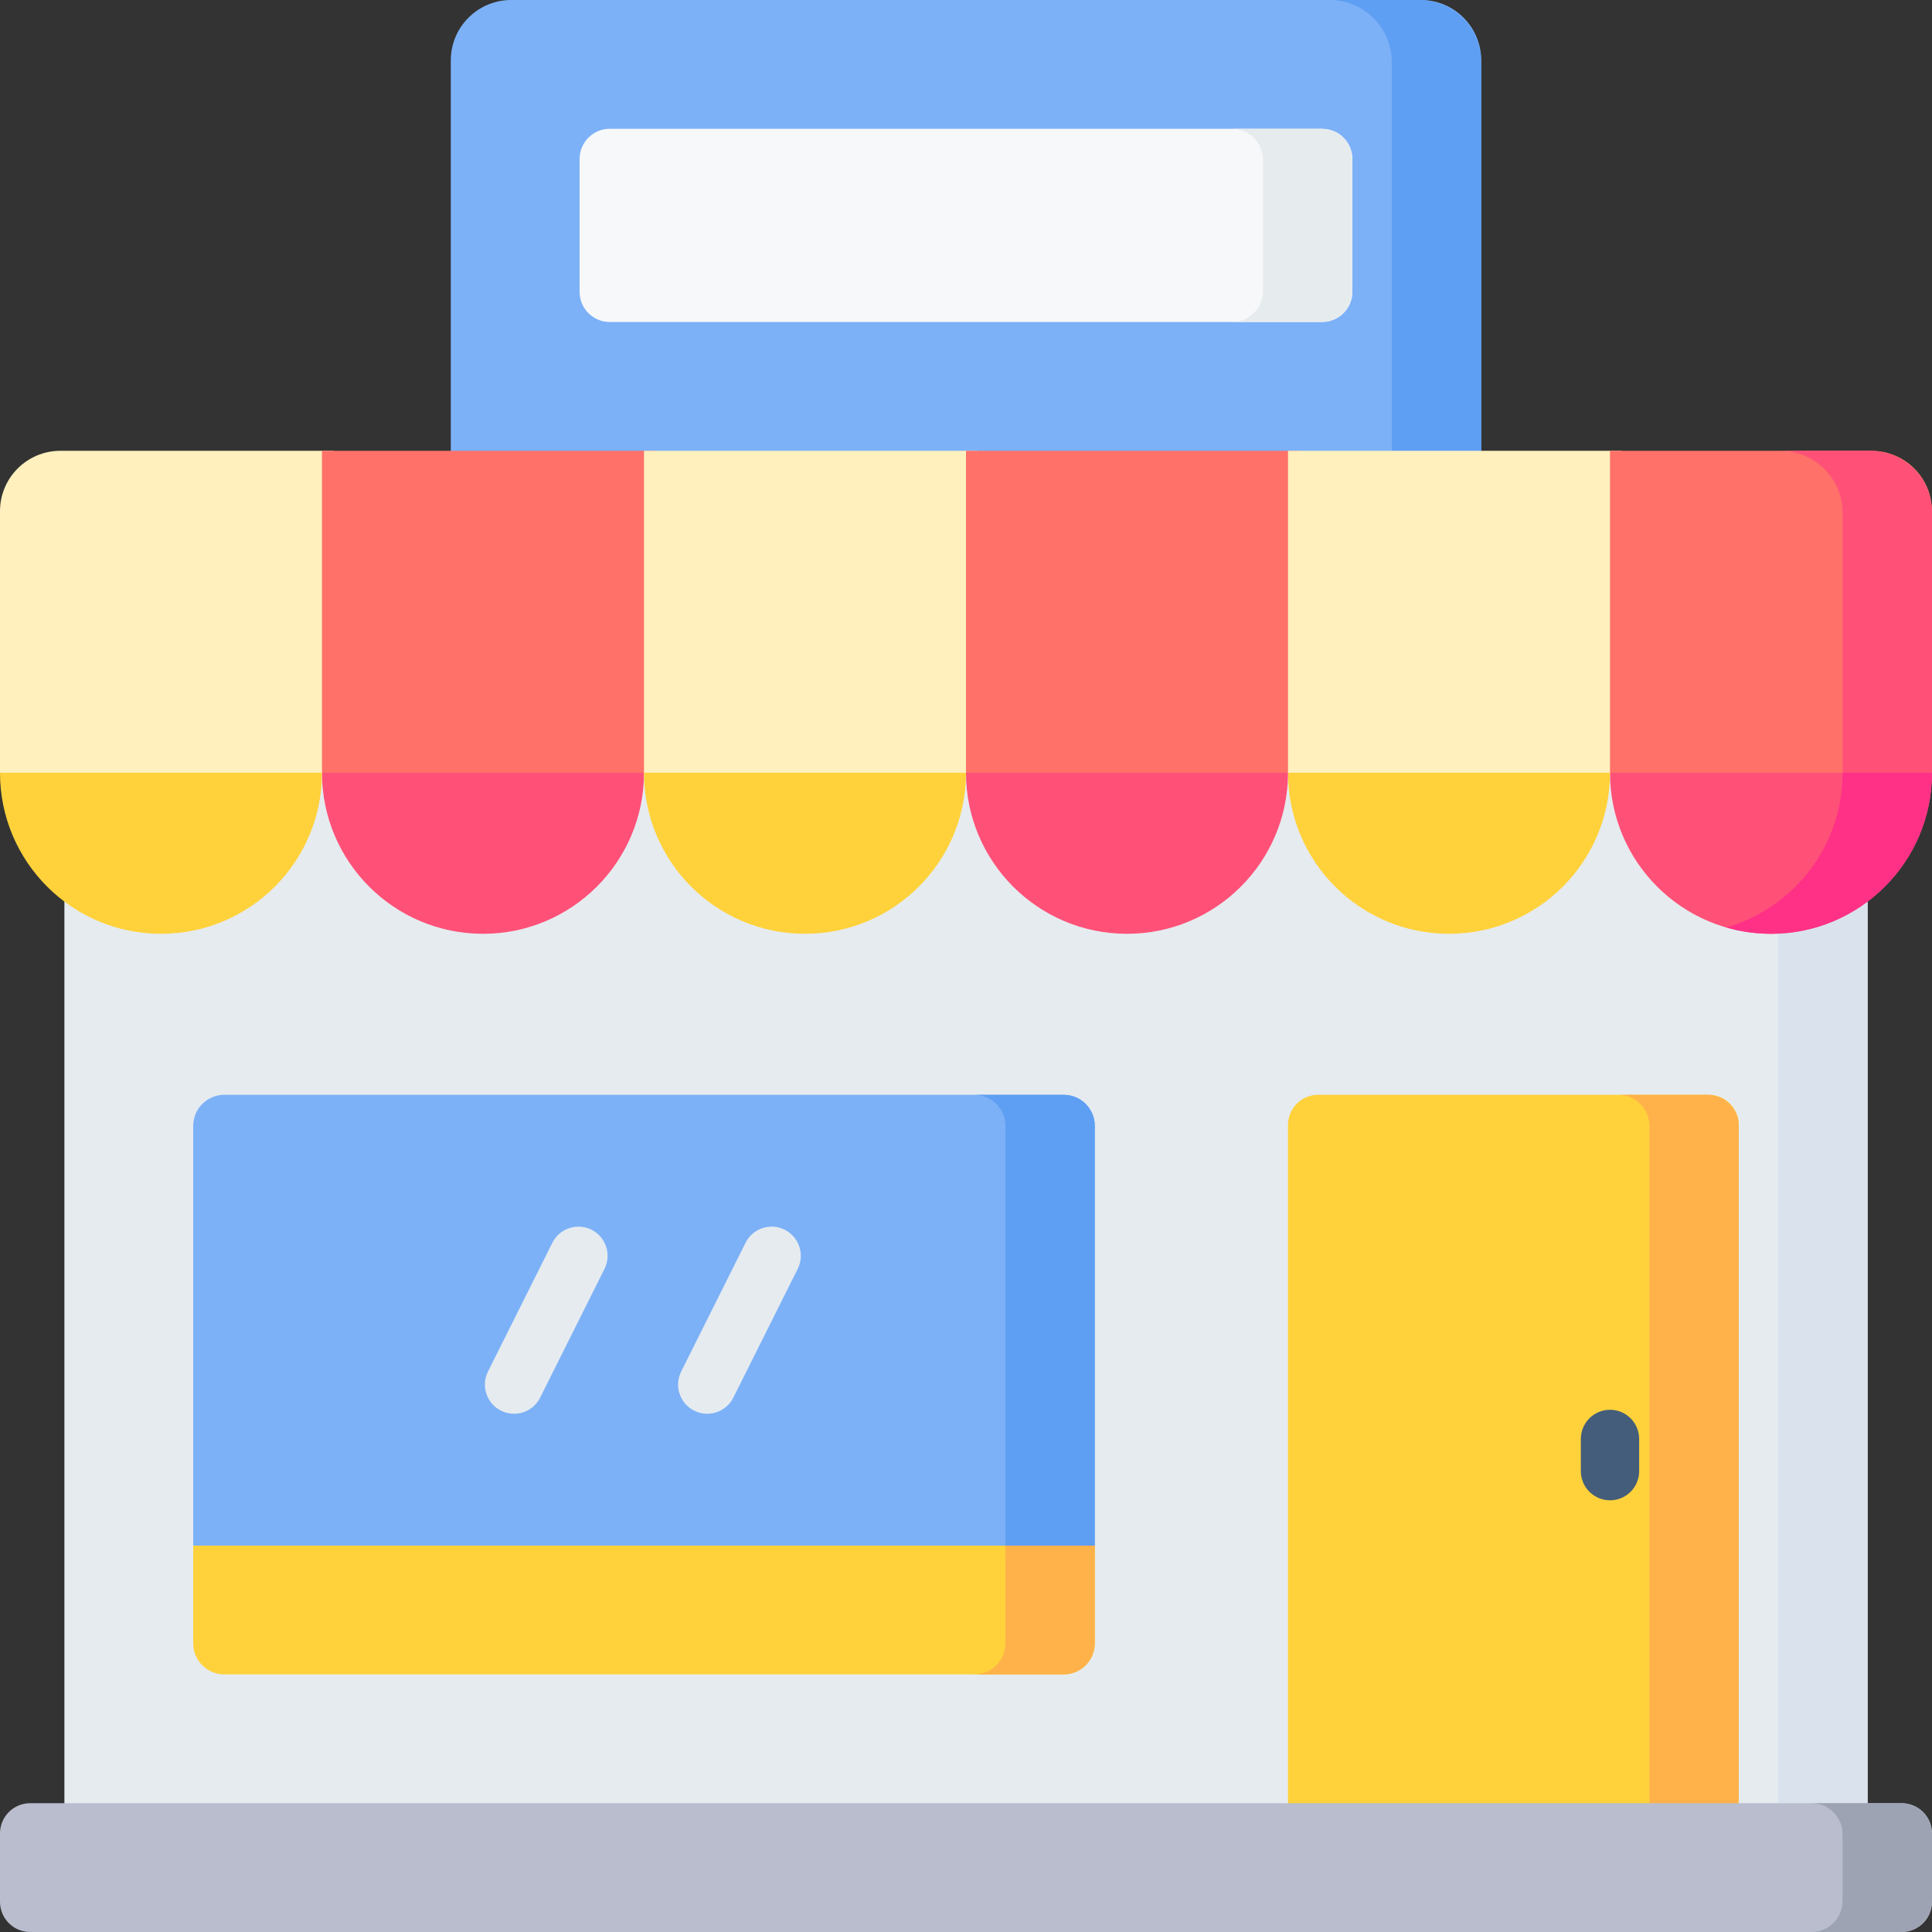<svg id="Layer_1" enable-background="new 0 0 512 512" height="512" viewBox="0 0 512 512" width="512" xmlns="http://www.w3.org/2000/svg"><rect x="0" y="0" width="512" height="512" fill="#333333" stroke="none"/><g><path d="m392.533 130.661h-273.066v-114.661c0-8.837 7.163-16 16-16h241.067c8.837 0 16 7.163 16 16v114.661z" fill="#7cb1f7"/><path d="m350.4 85.333h-188.8c-4.418 0-8-3.582-8-8v-35.2c0-4.418 3.582-8 8-8h188.8c4.418 0 8 3.582 8 8v35.2c0 4.419-3.582 8-8 8z" fill="#f7f8fa"/><path d="m376.05 0h-23.694c9.103 0 16.483 7.38 16.483 16.483v114.178h23.694v-114.178c0-9.103-7.379-16.483-16.483-16.483z" fill="#5e9ff3"/><path d="m350.159 34.133h-23.694c4.552 0 8.241 3.69 8.241 8.242v34.717c0 4.552-3.69 8.241-8.241 8.241h23.694c4.552 0 8.241-3.69 8.241-8.241v-34.717c0-4.552-3.69-8.242-8.241-8.242z" fill="#e6ebee"/><g><path d="m17.067 191.786h477.867v296.142h-477.867z" fill="#e6ebef"/><path d="m471.239 191.785h23.694v296.143h-23.694z" fill="#dae2ed"/><g><path d="m512 204.8c0 23.564-19.103 42.667-42.667 42.667s-42.667-19.102-42.667-42.667l42.667-11.899z" fill="#ff5178"/><path d="m488.306 198.192v6.608c0 19.452-13.022 35.851-30.82 40.987 3.763 1.086 7.735 1.68 11.847 1.68 23.564 0 42.667-19.102 42.667-42.667z" fill="#ff3187"/><path d="m426.667 204.8c0 23.564-19.102 42.667-42.667 42.667s-42.667-19.102-42.667-42.667l42.667-11.899z" fill="#ffd23b"/><path d="m170.667 204.8c0 23.564-19.103 42.667-42.667 42.667s-42.667-19.103-42.667-42.667l42.667-11.899z" fill="#ff5178"/><path d="m85.333 204.8c0 23.564-19.102 42.667-42.667 42.667s-42.666-19.103-42.666-42.667l42.667-11.899z" fill="#ffd23b"/><path d="m256 204.8c0 23.564-19.102 42.667-42.667 42.667s-42.667-19.102-42.667-42.667l42.667-11.899z" fill="#ffd23b"/><path d="m341.333 204.8c0 23.564-19.102 42.667-42.667 42.667-23.564 0-42.667-19.102-42.667-42.667l42.667-11.899z" fill="#ff5178"/><path d="m88.424 204.8h-88.424v-69.333c0-8.836 7.163-16 16-16h72.424z" fill="#fff0be"/><path d="m85.333 119.467h88.424v85.333h-88.424z" fill="#ff7169"/><path d="m170.667 119.467h88.424v85.333h-88.424z" fill="#fff0be"/><path d="m256 119.467h88.424v85.333h-88.424z" fill="#ff7169"/><path d="m341.333 119.467h88.424v85.333h-88.424z" fill="#fff0be"/><path d="m512 204.8h-85.333v-85.333h69.333c8.837 0 16 7.164 16 16z" fill="#ff7169"/><path d="m495.517 119.467h-23.694c9.103 0 16.483 7.38 16.483 16.483v68.85h23.694v-68.85c0-9.104-7.38-16.483-16.483-16.483z" fill="#ff5178"/></g><g><path d="m460.8 486.4h-119.467v-188.267c0-4.418 3.582-8 8-8h103.467c4.418 0 8 3.582 8 8z" fill="#ffd23b"/><g><g><path d="m426.667 397.593c-4.268 0-7.726-3.459-7.726-7.726v-8.533c0-4.267 3.459-7.726 7.726-7.726 4.268 0 7.726 3.459 7.726 7.726v8.533c0 4.267-3.458 7.726-7.726 7.726z" fill="#435d7a"/></g></g><path d="m452.559 290.133h-23.694c4.552 0 8.241 3.69 8.241 8.241v188.026h23.694v-188.025c0-4.552-3.69-8.242-8.241-8.242z" fill="#ffb24a"/></g><path d="m290.133 409.601v-111.226c0-4.552-3.69-8.241-8.241-8.241h-222.451c-4.552 0-8.241 3.69-8.241 8.241v111.226l119.467 17.066z" fill="#7cb1f7"/><path d="m51.2 409.601v25.891c0 4.552 3.69 8.241 8.241 8.241h222.451c4.552 0 8.241-3.69 8.241-8.241v-25.891z" fill="#ffd23b"/><path d="m281.892 290.133h-23.694c4.552 0 8.241 3.69 8.241 8.241v114.61l23.694-3.385v-111.224c0-4.552-3.689-8.242-8.241-8.242z" fill="#5e9ff3"/><path d="m266.439 409.601v25.891c0 4.552-3.69 8.241-8.241 8.241h23.694c4.552 0 8.241-3.69 8.241-8.241v-25.891z" fill="#ffb24a"/><path d="m504 512h-496c-4.418 0-8-3.582-8-8v-18.133c0-4.418 3.582-8 8-8h496c4.418 0 8 3.582 8 8v18.133c0 4.418-3.582 8-8 8z" fill="#babdce"/></g><g><g><g><path d="m136.223 374.661c-1.161 0-2.34-.263-3.45-.817-3.816-1.908-5.363-6.549-3.455-10.366l17.066-34.133c1.907-3.816 6.547-5.365 10.366-3.455 3.816 1.908 5.363 6.549 3.455 10.366l-17.066 34.133c-1.352 2.707-4.082 4.272-6.916 4.272z" fill="#e6ebef"/></g><g><path d="m187.423 374.661c-1.161 0-2.34-.263-3.45-.817-3.816-1.908-5.363-6.549-3.455-10.366l17.066-34.133c1.907-3.816 6.548-5.365 10.366-3.455 3.816 1.908 5.363 6.549 3.455 10.366l-17.066 34.133c-1.352 2.707-4.081 4.272-6.916 4.272z" fill="#e6ebef"/></g></g></g><path d="m503.759 477.867h-23.694c4.552 0 8.241 3.69 8.241 8.242v17.65c0 4.552-3.69 8.241-8.241 8.241h23.694c4.551 0 8.241-3.69 8.241-8.241v-17.65c0-4.552-3.69-8.242-8.241-8.242z" fill="#9da3b3"/></g></svg>